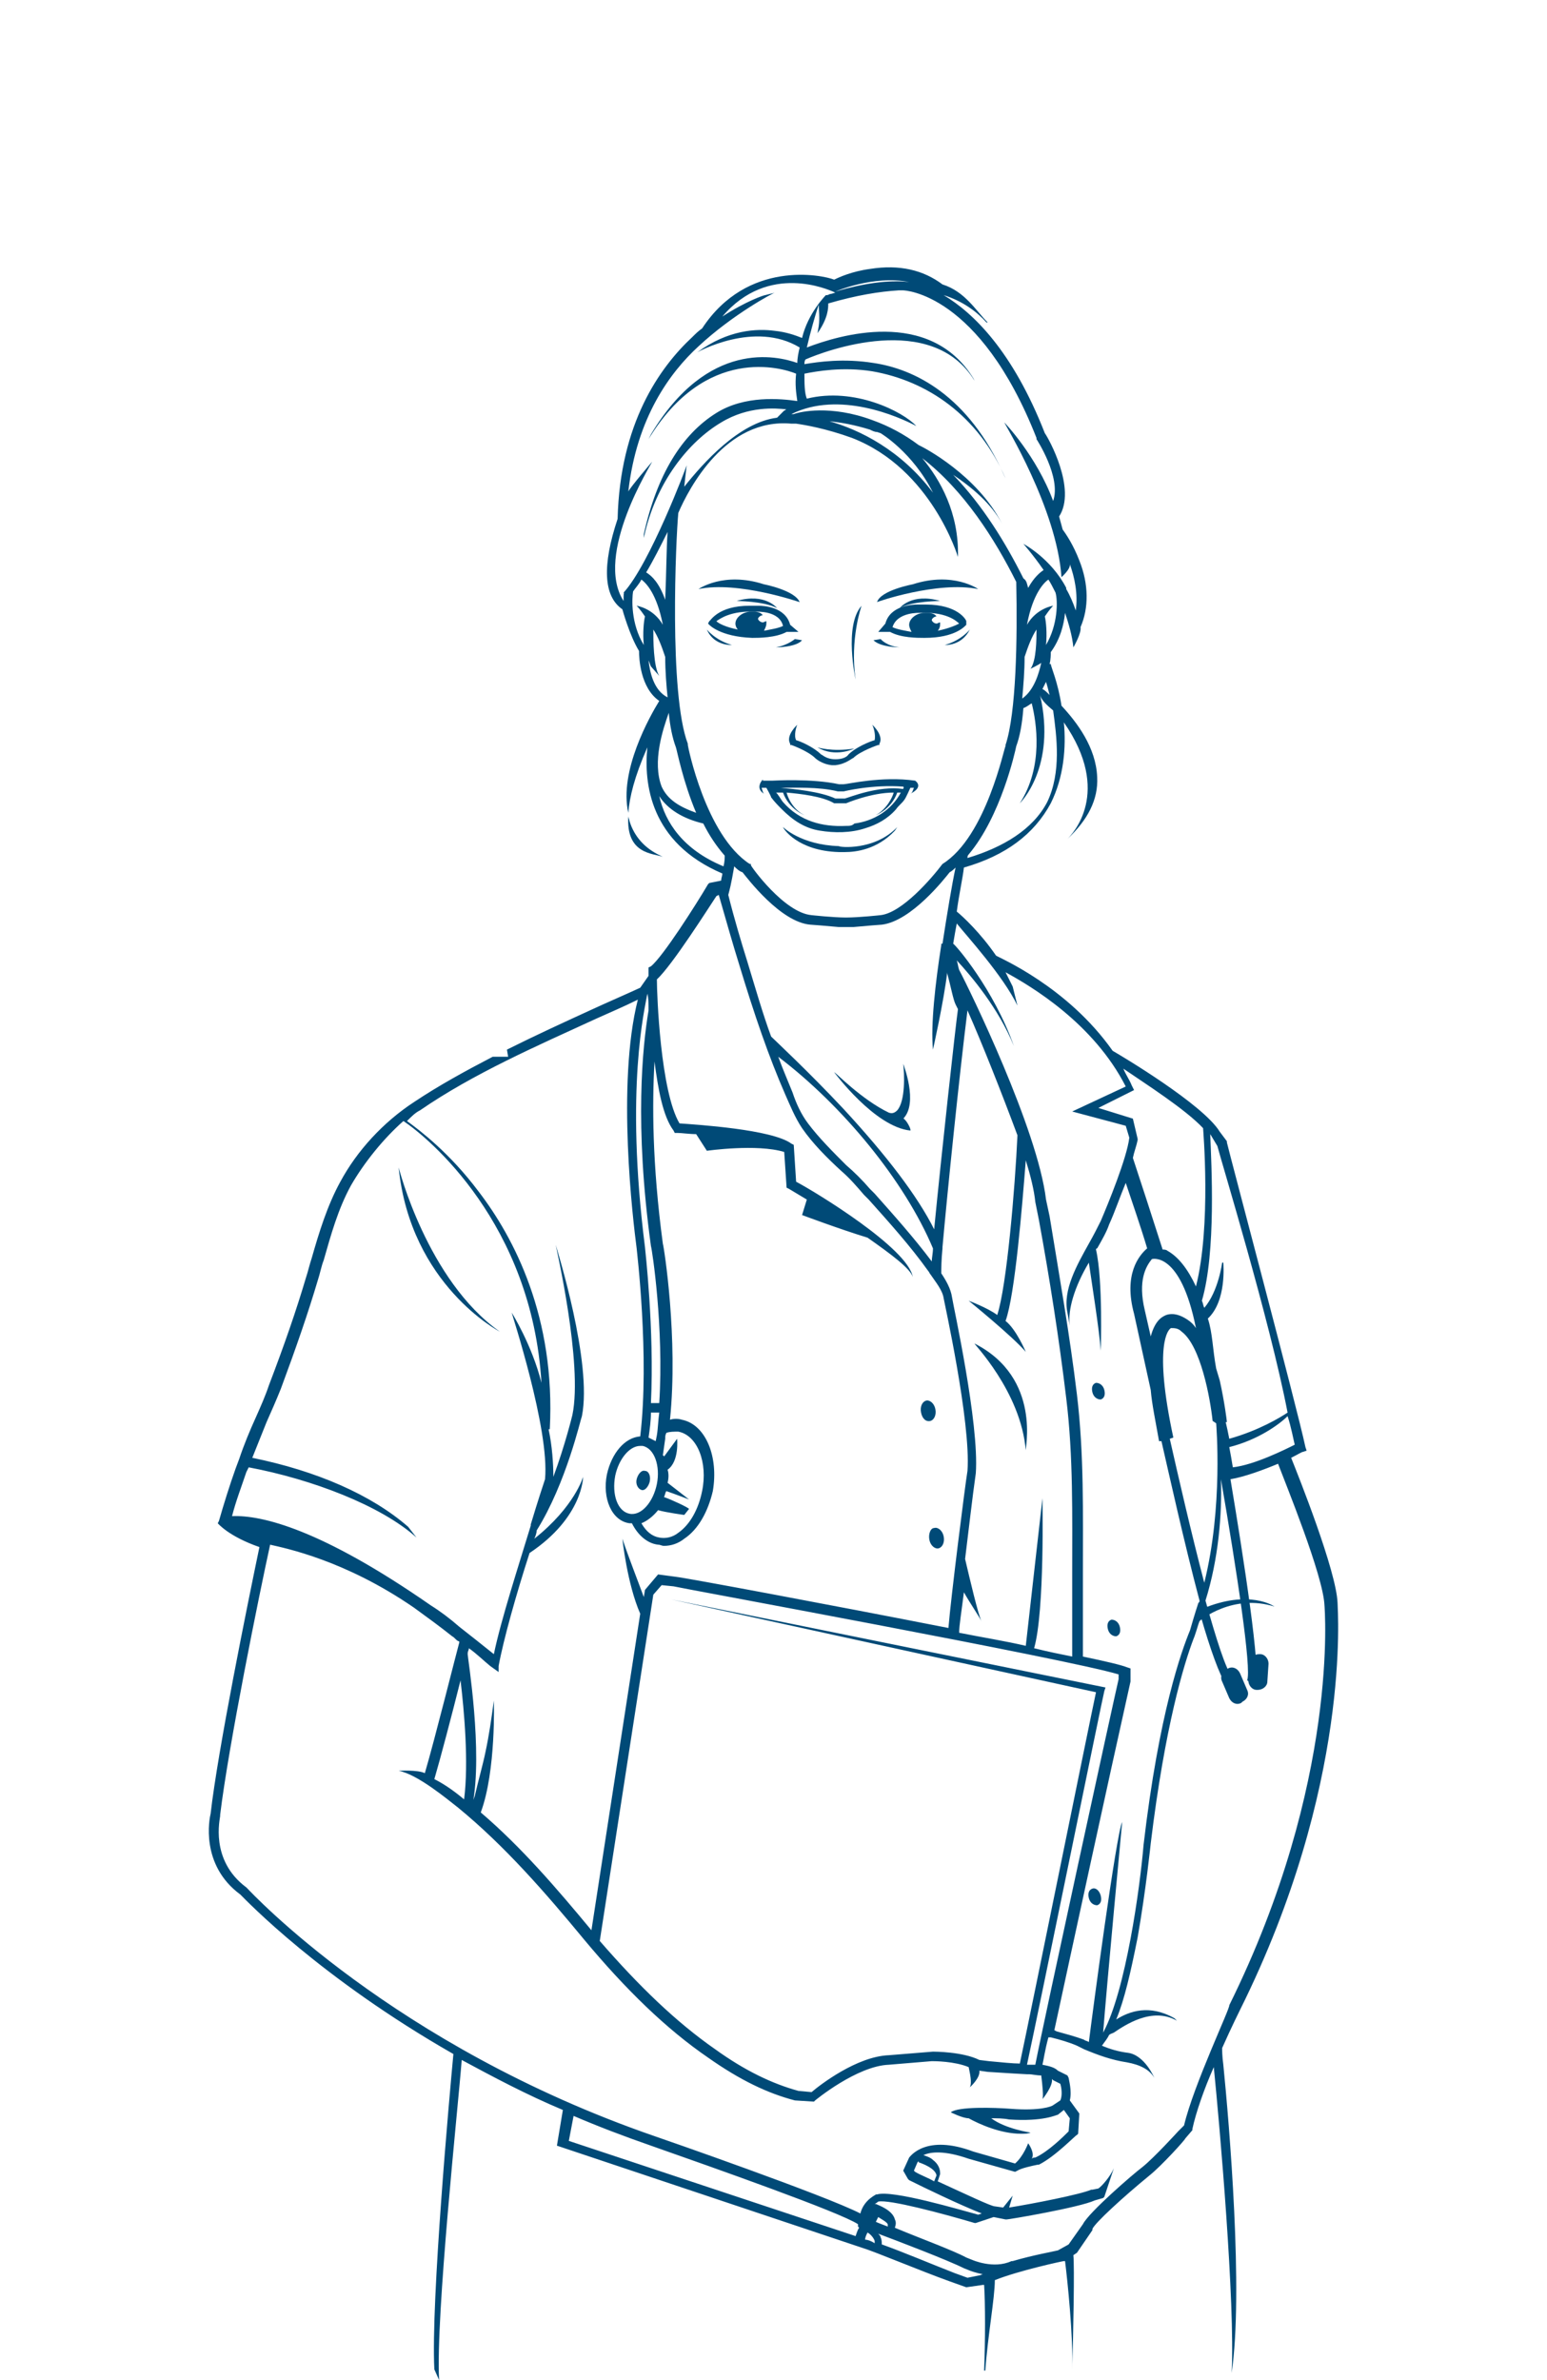 <?xml version="1.0" encoding="utf-8"?>
<!-- Generator: Adobe Illustrator 28.0.0, SVG Export Plug-In . SVG Version: 6.00 Build 0)  -->
<svg version="1.1" id="Calque_1" xmlns="http://www.w3.org/2000/svg" xmlns:xlink="http://www.w3.org/1999/xlink" x="0px" y="0px"
	 viewBox="0 0 130 200" style="enable-background:new 0 0 130 200;" xml:space="preserve">
<style type="text/css">
	.st0{fill:#004A77;}
</style>
<g>
	<g>
		<path class="st0" d="M75.9,94C76,94,76,93.9,75.9,94c1.3-1.3,0-4.6,0-4.6c0.1,0.8,0.2,3.1-0.5,3.9c-0.2,0.2-0.4,0.3-0.7,0.2
			c-2.3-1.1-4.5-3.4-4.6-3.4c0,0,3.4,4.6,6.4,4.9C76.6,94.9,76.1,94,75.9,94z"/>
		<path class="st0" d="M53.9,125.2c0.3,0.1,0.6-0.3,0.7-0.7c0.1-0.5-0.1-0.9-0.4-0.9c-0.3-0.1-0.6,0.3-0.7,0.7
			C53.4,124.7,53.6,125.1,53.9,125.2z"/>
		<path class="st0" d="M78.2,119.4c0.3-0.1,0.5-0.5,0.4-1s-0.5-0.8-0.8-0.7c-0.3,0.1-0.5,0.5-0.4,1
			C77.5,119.2,77.8,119.5,78.2,119.4z"/>
		<path class="st0" d="M92.5,117.6c0.3-0.1,0.4-0.4,0.3-0.8s-0.4-0.6-0.7-0.6c-0.3,0.1-0.4,0.4-0.3,0.8S92.2,117.6,92.5,117.6z"/>
		<path class="st0" d="M93.8,137.5c0.3-0.1,0.4-0.4,0.3-0.8c-0.1-0.4-0.4-0.6-0.7-0.6c-0.3,0.1-0.4,0.4-0.3,0.8
			S93.5,137.5,93.8,137.5z"/>
		<path class="st0" d="M91.8,158.7c-0.3,0.1-0.4,0.4-0.3,0.8c0.1,0.4,0.4,0.6,0.7,0.6c0.3-0.1,0.4-0.4,0.3-0.8
			S92.1,158.6,91.8,158.7z"/>
		<path class="st0" d="M78.1,129.4c0.1,0.5,0.5,0.8,0.8,0.7s0.5-0.5,0.4-1s-0.5-0.8-0.8-0.7C78.2,128.4,78,128.9,78.1,129.4z"/>
		<path class="st0" d="M82.3,136.1L82.3,136.1L82.3,136.1z"/>
		<path class="st0" d="M81.9,112.9c-0.2-0.1,3.9,4,4.3,9C86.1,121.9,87.6,115.8,81.9,112.9z"/>
		<path class="st0" d="M67.2,50.6c-0.4-1-3-1.5-3-1.5c-3.4-1.1-5.5,0.4-5.5,0.4C62,48.8,67.2,50.6,67.2,50.6z"/>
		<path class="st0" d="M59.6,52.2l-0.1,0.2l0.1,0.1c0,0,0.9,1,3.6,1.1h0.1c0.4,0,1.9,0,2.8-0.5h1l-0.7-0.6c-0.4-1.5-2.2-1.6-2.7-1.6
			c-0.1,0-0.1,0-0.1,0c-0.2,0-0.4,0-0.6,0C60.3,50.9,59.7,52.2,59.6,52.2z M63.5,51.4L63.5,51.4L63.5,51.4c0.1,0,2-0.1,2.3,1.2
			c-0.4,0.2-1.1,0.3-1.6,0.4c0.1-0.2,0.2-0.4,0.2-0.6c0-0.1,0-0.1,0-0.2c-0.1,0-0.2,0.1-0.3,0.1c-0.2,0-0.4-0.2-0.4-0.3
			s0.2-0.3,0.4-0.3l0,0c-0.2-0.3-0.6-0.3-1-0.3c-0.7,0-1.3,0.5-1.3,1c0,0.2,0.1,0.4,0.2,0.5c-1-0.2-1.6-0.5-1.8-0.7
			C60.5,52,61.4,51.3,63.5,51.4z"/>
		<path class="st0" d="M61.9,50.5c-0.1,0,2.3,0,3.4,0.6C65.3,51.1,64.3,49.8,61.9,50.5z"/>
		<path class="st0" d="M59.4,52.9c0.6,1.4,2.1,1.3,2.1,1.3C60.1,53.8,59.4,52.9,59.4,52.9z"/>
		<path class="st0" d="M65.2,54.4c0,0,1.7,0,2.2-0.6l-0.6-0.1C66.9,53.6,66.3,54.2,65.2,54.4z"/>
		<path class="st0" d="M82.2,49.5c0,0-2.1-1.5-5.5-0.4c0,0-2.7,0.5-3,1.5C73.6,50.6,78.8,48.8,82.2,49.5z"/>
		<path class="st0" d="M81.2,52.5L81.2,52.5v-0.3c0-0.1-0.7-1.4-3.4-1.4c-0.2,0-0.4,0-0.6,0h-0.1c-0.5,0-2.3,0.1-2.7,1.6l-0.6,0.7h1
			c0.9,0.5,2.3,0.5,2.8,0.5h0.1C80.3,53.6,81.1,52.6,81.2,52.5z M78.8,53c0.1-0.1,0.2-0.3,0.2-0.5c0-0.1,0-0.1,0-0.2
			c-0.1,0-0.2,0.1-0.3,0.1c-0.2,0-0.4-0.2-0.4-0.3s0.2-0.3,0.4-0.3l0,0c-0.2-0.3-0.6-0.3-1-0.3c-0.7,0-1.3,0.5-1.3,1
			c0,0.2,0.1,0.4,0.2,0.6c-0.5-0.1-1.2-0.2-1.6-0.4c0.4-1.3,2.3-1.2,2.3-1.2l0,0l0,0c2.1-0.1,3,0.6,3.3,0.9
			C80.4,52.5,79.8,52.8,78.8,53z"/>
		<path class="st0" d="M79,50.5c-2.4-0.7-3.4,0.6-3.4,0.6C76.6,50.5,79.1,50.5,79,50.5z"/>
		<path class="st0" d="M79.4,54.2c0,0,1.4,0.1,2.1-1.3C81.5,52.9,80.8,53.8,79.4,54.2z"/>
		<path class="st0" d="M75.6,54.4c-1.1-0.1-1.6-0.7-1.6-0.7l-0.6,0.1C74,54.4,75.6,54.4,75.6,54.4z"/>
		<path class="st0" d="M73.5,62.2c-0.4,0.1-1.6,0.6-2.2,1.2c0,0-0.2,0.4-1.1,0.4c-0.8,0-1.1-0.4-1.2-0.4c-0.6-0.6-1.7-1.1-2.1-1.2
			c-0.2-0.4,0-1.1,0.1-1.3c0,0-1,0.9-0.6,1.6v0.1h0.1c0,0,1.4,0.5,2,1.1c0,0,0.5,0.5,1.4,0.6l0,0h0.3c0.9-0.1,1.4-0.6,1.5-0.6
			c0.6-0.6,2.1-1.1,2.1-1.1h0.1v-0.1c0.4-0.7-0.6-1.6-0.6-1.6C73.4,61.1,73.6,61.7,73.5,62.2z"/>
		<path class="st0" d="M71.8,62.9c-1.9,0.3-3.1-0.1-3.1-0.1C70.2,63.7,71.8,62.9,71.8,62.9z"/>
		<path class="st0" d="M72.4,50.9c-1.5,1.7-0.5,6.2-0.5,6.2C71.4,53.7,72.4,50.9,72.4,50.9z"/>
		<path class="st0" d="M70.5,71.1c-3.2-0.1-4.7-1.6-4.7-1.6c0,0.1,1.2,2,4.7,2.1c0,0,0.2,0,0.5,0c0.9,0,2.7-0.2,4.2-1.8l0.2-0.3
			C73.5,71.5,70.5,71.2,70.5,71.1z"/>
		<g>
			<path class="st0" d="M64.3,66.7L64.3,66.7L64.3,66.7L64.3,66.7z"/>
			<path class="st0" d="M76.9,65.6L76.9,65.6C76.9,65.6,76.9,65.6,76.9,65.6c-2.8-0.4-5.7,0.3-6,0.3h-0.4c-2.3-0.5-5.5-0.3-5.6-0.3
				h-0.8v-0.1l0,0c0,0-0.7,0.7,0.1,1.2c-0.1-0.1-0.1-0.2-0.2-0.5h0.4c0,0,0.4,0.7,0.4,0.8c0.3,0.4,0.6,0.7,0.9,1
				c0.9,0.9,1.9,1.6,3.2,1.8c1.2,0.2,2.6,0.2,3.8-0.2c1-0.3,1.9-0.8,2.6-1.6c0.2-0.3,0.5-0.5,0.7-0.8c0.1-0.1,0.5-1,0.5-1
				c0.1,0,0.2,0,0.3,0c-0.1,0.2-0.1,0.4-0.3,0.5l0,0C77.7,66.1,76.9,65.6,76.9,65.6z M71.1,69.4c-2,0.1-3.9-0.4-5.3-2
				c-0.1-0.1-0.5-0.8-0.6-0.8c0.1,0,0.3,0,0.6,0c0.5,1.4,1.8,1.9,1.8,1.9c-1-0.5-1.4-1.5-1.5-1.9c1.1,0.1,3,0.3,4,0.9l0,0h1l0,0
				c0,0,2.1-0.9,4-0.9C75,67,74.5,68,73.6,68.5c0,0,1.3-0.5,1.8-1.9c0.1,0,0.2,0,0.3,0c-0.8,1.5-2.3,2.4-3.9,2.6
				C71.6,69.4,71.4,69.4,71.1,69.4z M75.9,66.3C73.8,66,71.4,67,71,67.1h-0.8c-1.3-0.6-3.5-0.8-4.6-0.9c1.1,0,3.2-0.1,4.8,0.3h0.5
				l0,0c0,0,2.4-0.6,5-0.4C76,66.2,75.9,66.2,75.9,66.3z"/>
		</g>
		<path class="st0" d="M42,111.9c-6.1-4.3-8.5-13.8-8.5-13.8C34.5,108,42,111.9,42,111.9z"/>
		<g>
			<path class="st0" d="M55.7,72l-0.2-0.1c-1.3-0.6-2.2-1.6-2.6-2.9c0-0.1-0.1-0.3-0.1-0.4C52.6,71.8,54.9,71.7,55.7,72z"/>
			<path class="st0" d="M89.7,70.6L89.7,70.6C89.7,70.7,89.7,70.6,89.7,70.6z"/>
			<g>
				<path class="st0" d="M85.6,89.7c-0.1-0.6-0.3-1.1-0.6-1.7C85.3,88.6,85.5,89.1,85.6,89.7L85.6,89.7z"/>
				<path class="st0" d="M77.1,35.8L77.1,35.8L77.1,35.8L77.1,35.8z"/>
			</g>
		</g>
	</g>
	<path class="st0" d="M104.8,142c0.2,0.4,0,0.8-0.4,1l-0.1,0.1c-0.4,0.2-0.8,0-1-0.4l-0.6-1.4c-0.2-0.4,0-0.8,0.4-1l0.1-0.1
		c0.4-0.2,0.8,0,1,0.4L104.8,142z"/>
	<path class="st0" d="M106.5,141.3c0,0.4-0.4,0.7-0.8,0.7h-0.1c-0.4,0-0.7-0.4-0.7-0.8l0.1-1.5c0-0.4,0.4-0.7,0.8-0.7h0.1
		c0.4,0,0.7,0.4,0.7,0.8L106.5,141.3z"/>
	<path class="st0" d="M112.4,134.7c-0.1-2.7-3.3-10.7-3.9-12.2c0.6-0.3,0.9-0.5,1-0.5l0.3-0.1l-0.1-0.3c-0.7-3.3-6.4-24.7-6.6-25.6
		v-0.1l-0.6-0.8c-1.4-2.3-8.3-6.4-9-6.8c-3.8-5.4-9.5-7.8-9.8-8l0,0c-1.3-1.9-2.8-3.3-3.3-3.7c0.2-1.5,0.5-2.8,0.6-3.7
		c3.5-1,5.9-2.8,7.3-5.4c1.1-2.2,1.3-4.7,1.1-6.8c4.1,5.9,0.7,9.4,0.3,9.8c1.7-1.6,2.6-3.3,2.5-5.2c-0.1-2.5-1.7-4.6-3-6
		c-0.3-2-0.9-3.3-0.9-3.5h-0.1c0.1-0.4,0.1-0.8,0.1-1c0.8-1.1,1.1-2.3,1.2-3.3c0.3,0.9,0.6,1.9,0.7,2.9c0,0,0.7-1.2,0.6-1.7
		c0.7-1.6,0.7-3.6-0.1-5.6c-0.5-1.3-1.1-2.2-1.4-2.6c-0.1-0.4-0.2-0.7-0.3-1.1c1.5-2.3-0.9-6.6-1.2-7c-2.7-6.9-6-10.1-8.5-11.6
		c1.6,0.5,2.8,1.4,3.6,2.3H83c-1-1-1.9-2.6-3.8-3.2l0,0c-1.6-1.2-3.6-1.7-6.1-1.3c-1.5,0.2-2.6,0.7-3,0.9c-1-0.4-7.3-1.7-11.1,4.1
		c-0.3,0.2-0.6,0.5-0.8,0.7c-2.8,2.6-6.1,7.3-6.3,15.3l0,0c-1.3,3.9-1.2,6.5,0.4,7.6c0,0,0.6,2.2,1.4,3.5c0,0.6,0.1,3.1,1.7,4.2
		c-0.8,1.3-3.4,5.9-2.6,9.4c0.1-1.3,0.5-3,1.6-5.5c-0.3,3,0.2,8,6.3,10.6c0,0.2-0.1,0.4-0.1,0.6l-1,0.2l-0.1,0.1
		c-1,1.7-3.8,6.1-4.8,6.9l-0.2,0.1v0.2c0,0,0,0.2,0,0.5l-0.7,1c-1.3,0.6-2.7,1.2-4,1.8c-2.4,1.1-4.8,2.2-7.2,3.4l0.1,0.6h-1.3
		c-2.3,1.2-4.5,2.4-6.6,3.8c-2.6,1.7-4.8,4.1-6.2,6.7c-1.1,2-1.8,4.3-2.4,6.4c-0.2,0.6-0.3,1.1-0.5,1.7c-0.8,2.7-1.8,5.6-3.1,9
		c-0.3,0.9-0.7,1.8-1.1,2.7c-0.5,1.1-1,2.3-1.4,3.5l-0.3,0.8c-0.5,1.4-1,3-1.4,4.4l-0.1,0.2l0,0c0,0,0.9,1.1,3.5,2
		c-1,4.8-3.5,17.1-4.1,22.4c-0.1,0.4-0.9,4.3,2.5,6.8c0.5,0.5,6.7,7,17.9,13.4c-0.3,3.2-1.9,20.8-1.6,26.5l0.4,0.9
		c-0.3-5.4,1.6-23,1.9-26.9c2.6,1.4,5.4,2.9,8.5,4.2l-0.5,3l25.7,8.6l0,0c1,0.3,4.8,1.9,7.3,2.8l1.4,0.5l1.4-0.2h0.1l0,0
		c0.1,1.6,0.1,4.6,0,7.2h0.1c0.2-2.9,0.8-6.1,0.8-7.6c2-0.8,5.7-1.6,5.8-1.6h0.1l0,0c0.2,1.6,0.7,6.3,0.6,9.2l0,0
		c0.1-3.3,0.2-8.7,0.1-9.7l0.3-0.2l1.3-1.9v-0.1c0.2-0.5,2.6-2.7,4.8-4.5c1-0.8,3-3,3-3.1l0.6-0.7v-0.1c0.3-1.4,1-3.4,1.8-5.2
		c0.5,5,1.8,19.8,1.5,25.7l0,0c1-6.8-0.2-20.9-0.7-25.9c-0.1-0.7-0.1-1.3-0.1-1.4c0.8-1.8,1.5-3.2,1.5-3.2
		C113.6,150,112.4,135.3,112.4,134.7z M108.8,121.4c-0.8,0.4-3.4,1.7-5.2,1.9c-0.1-0.6-0.2-1.2-0.3-1.7c2.4-0.6,4.2-1.9,4.9-2.6
		C108.5,119.9,108.7,121,108.8,121.4z M102.3,96.3c0.3,1.2,4.4,14.6,5.9,22.4c-0.6,0.4-2.4,1.5-4.9,2.2c-0.1-0.5-0.2-1-0.3-1.4h0.1
		c0-0.1-0.2-1.7-0.6-3.5c-0.1-0.3-0.2-0.7-0.3-1l0,0c-0.3-1.6-0.3-3-0.7-4.2c1.6-1.5,1.3-4.6,1.3-4.7h-0.1c0,0-0.3,2.4-1.5,3.8
		c-0.1-0.2-0.1-0.4-0.2-0.6c1.2-4.1,0.8-11.4,0.7-14L102.3,96.3z M98.4,111.6c0.3,0,0.6,0,0.9,0.3c1.6,1.2,2.4,5.6,2.6,7.5l0.3,0.2
		c0,0.1,0.6,7-1,13.4c-1.1-4.2-2.2-9-2.9-12.1l0.3-0.1C96.9,112.9,98.2,111.7,98.4,111.6z M96.7,112.3l-0.5-2.2
		c-0.6-2.5,0.1-3.7,0.6-4.3c0,0,2.4-0.7,3.7,5.8c-0.2-0.3-0.4-0.5-0.7-0.7c-0.6-0.4-1.2-0.6-1.8-0.4
		C97.8,110.6,97.1,110.8,96.7,112.3z M101.1,94.8L101.1,94.8c0,0.1,0.7,8.2-0.6,13.3c-0.7-1.5-1.5-2.5-2.4-3
		c-0.1-0.1-0.3-0.1-0.4-0.1c-0.7-2.2-2.1-6.5-2.5-7.7c0.1-0.5,0.3-1,0.4-1.5v-0.1L95.2,94l-2.9-0.9l3-1.5l-0.2-0.4
		c-0.2-0.5-0.5-0.9-0.7-1.4C96.3,91.1,99.6,93.2,101.1,94.8z M85.5,84.5l-0.4-1.6c-0.2-0.4-0.4-0.8-0.6-1.2
		c2.2,1.2,7.4,4.3,10.1,9.6l-4.5,2.1l4.5,1.2l0.3,1c-0.2,1.7-1.8,5.6-2.4,7c-0.3,0.6-0.6,1.2-1,1.9c-1,1.8-2.2,3.9-1.8,5.8l0.2,1.1
		c-0.2-1.3,0.4-3.3,1.6-5.3c0.2,1.4,0.9,5.8,1,7.4c0,0,0.2-5.9-0.4-8.5c0,0,0-0.1,0.1-0.1c0.4-0.7,0.8-1.4,1-2
		c0.5-1.1,0.9-2.3,1.4-3.5c0.5,1.5,1.3,3.8,1.8,5.5c-0.7,0.6-2,2.2-1.1,5.5l1.4,6.4l0,0c0.1,1.2,0.4,2.6,0.7,4.3h0.2
		c0.6,2.6,1.9,8.5,3.2,13.4c0,0.1,0,0.1-0.1,0.2c0,0-0.3,0.9-0.7,2.3c-0.7,1.7-2.6,6.9-3.9,18c-0.3,3.6-1.5,12.3-3.4,15.8
		c0.3-3.9,1.6-17.7,1.6-17.7c-0.5,1-2.5,16.1-2.8,18.5c-0.1-0.1-0.3-0.1-0.4-0.2c-0.8-0.3-1.6-0.5-2.3-0.7l-0.2-0.1
		c1.4-6.5,4.5-20.8,6.4-29.3v-1.1l-0.3-0.1c-0.5-0.2-1.8-0.5-3.7-0.9c0-0.4,0-0.8,0-1.2c0-0.2,0-0.3,0-0.5c0-1.8,0-3.6,0-5.4
		c0-4.9,0.1-9.9-0.5-14.9s-1.5-10.1-2.3-15l-0.3-1.4c-0.7-5.9-6.4-17.6-7.3-19.3c-0.1-0.3-0.1-0.5-0.2-0.8c1.2,1.3,3.5,4,4.8,7.2
		c-1.7-4.8-4.9-8.5-5.1-8.6l0,0c0.1-0.6,0.2-1.2,0.3-1.7C81.2,78.6,84.3,82,85.5,84.5z M56.4,134.4l35.7,7.8
		c-0.6,2.8-5.5,27-6.4,31.2c-0.6,0-1.5-0.1-2.6-0.2l-0.8-0.1c-1.4-0.7-3.8-0.7-3.9-0.7l-3.7,0.3c-2.7,0.1-5.8,2.5-6.5,3.1l-1.1-0.1
		c-2.2-0.6-4.5-1.7-7-3.5c-3.3-2.3-6.4-5.3-9.7-9.1l4.5-29.1l0.7-0.8l1,0.1c0.3,0.1,33.1,6.1,37.4,7.4v0.4c-0.4,1.7-6.3,28.8-7,32.4
		c-0.2,0-0.3,0-0.4,0s-0.2,0-0.3,0c1-4.6,6.4-31.1,6.5-31.4l0.1-0.3L56.4,134.4z M81.1,131c0.3-2.4,0.6-5.1,0.9-7.2
		c0.3-4.2-1.9-14.1-2-14.8c-0.1-0.7-0.5-1.4-0.9-2c0-0.4,0-1.1,0.1-2.1l0,0v-0.1c0.4-4.5,1.4-14.3,2.1-19.9c1.2,2.7,2.9,7,4.2,10.5
		c-0.2,4.4-0.9,12.7-1.7,15.1c-0.8-0.6-2.4-1.2-2.4-1.2s3.7,3,4.8,4.3c0,0-0.8-1.9-1.7-2.6c0.8-2.2,1.4-9.7,1.7-13.5
		c0.4,1.3,0.7,2.5,0.8,3.5l0.3,1.5c0.9,4.9,1.7,10,2.3,15c0.6,4.9,0.5,9.9,0.5,14.8c0,1.8,0,3.6,0,5.4c0,0.2,0,0.3,0,0.5
		c0,0.3,0,0.6,0,1c-1-0.2-2-0.4-3.2-0.7c0.9-3.1,0.7-12.6,0.7-12.6l-1.4,12.4c-1.7-0.4-3.6-0.7-5.6-1.1c0-0.6,0.2-1.8,0.4-3.4
		c0.5,0.9,1.4,2.2,1.5,2.5C82.2,135.7,81.5,132.7,81.1,131z M70.9,93.2c-3-3.2-5.7-5.7-6.1-6.1c-0.7-1.9-1.3-4-2-6.3
		c-0.5-1.6-1.1-3.6-1.6-5.6c0.3-1.1,0.4-1.9,0.5-2.4c0.2,0.2,0.4,0.4,0.7,0.5c0.4,0.5,3.2,4.2,5.7,4.4c0.1,0,1.3,0.1,2.4,0.2
		c0,0,0.5,0,0.6,0s0.2,0,0.3,0c0.1,0,0.3,0,0.3,0c1.1-0.1,2.3-0.2,2.4-0.2c2.5-0.3,5.3-3.9,5.7-4.4c0.2-0.1,0.4-0.3,0.5-0.4
		c-0.3,1.4-0.7,3.8-1.1,6.4h-0.1v0.1c-0.5,3.2-0.9,6.7-0.7,8.8c0,0,0.9-4,1.2-6.5c0,0,0,0,0,0.1c0.3,1.1,0.5,2.2,0.7,2.6l0.2,0.4
		c-0.2,1.4-1.4,12.3-2,18.5C77.1,100.5,74.5,97.1,70.9,93.2z M78.4,104.9c0,0.4-0.1,0.8-0.1,1.1c-1.5-2-3.2-3.9-4.8-5.7l-0.4-0.4
		c-0.6-0.7-1.3-1.4-2-2c-1.1-1.1-2.3-2.3-3.2-3.5c-0.6-0.8-1-1.7-1.3-2.6c-0.4-1-0.8-1.9-1.2-3C70.8,92.9,76,99.2,78.4,104.9z
		 M79.7,81.8L79.7,81.8C79.6,81.7,79.6,81.7,79.7,81.8C79.6,81.7,79.6,81.7,79.7,81.8z M79.2,72.6L79.2,72.6L79.2,72.6
		c-0.9,1.2-3.4,4.1-5.2,4.3c0,0-1.8,0.2-2.9,0.2s-2.9-0.2-2.9-0.2c-2.3-0.2-5.1-4.1-5.1-4.2v-0.1H63c-3.7-2.4-5.2-9.9-5.2-10v-0.1
		c-1.6-4.2-1-17.3-0.8-19.4c0.9-2.1,4-8,9.5-7.5l0,0h0.1c0.1,0,0.1,0,0.2,0h0.1l0,0c0.7,0.1,2.5,0.4,4.7,1.2c6.7,2.6,8.9,10,8.9,10
		c0.1-3.7-1.5-6.5-3-8.3c3.5,2.7,6.1,6.8,7.9,10.4c0.1,4.8,0,11-0.9,13.7v0.1C84.4,62.7,82.9,70.3,79.2,72.6z M69.7,35.4
		c1,0.1,2.1,0.3,3.4,0.7c0.2,0.1,0.4,0.2,0.6,0.2l0.3,0.1c0,0,2.7,1.6,4.4,5C75.7,37.8,72.2,36.1,69.7,35.4z M88.5,59.7
		c0.3,2.2,0.7,5.2-0.5,7.7c-1.2,2.3-3.7,3.8-6.7,4.7c0-0.1,0-0.2,0.1-0.3c2.7-3.2,3.9-8.6,4-9.1c0.3-0.8,0.5-1.9,0.6-3.2
		c0.3-0.1,0.5-0.3,0.7-0.4c0.4,1.6,1,5.3-1,8.4c0,0,3.1-3,1.7-9.1C87.5,58.8,87.9,59.2,88.5,59.7z M87.5,55.7
		c-0.2,0.9-0.6,2.3-1.6,3c0.1-1.1,0.2-2.3,0.2-3.5l0,0c0.3-0.9,0.6-1.7,1-2.3c0,0.8,0,2.6-0.5,3.3C86.6,56.2,87.4,55.8,87.5,55.7z
		 M87.6,57.9c0.1-0.2,0.2-0.4,0.3-0.6c0.1,0.3,0.2,0.7,0.3,1.1C87.9,58.1,87.8,58,87.6,57.9z M87.9,54.2c0.1-1,0-2-0.1-2.4
		c0.4-0.6,0.7-0.9,0.7-0.9s-1.4,0.2-2.2,1.6c0.5-2.7,1.5-3.6,1.8-3.8c0.2,0.3,0.4,0.7,0.6,1.1C88.9,50.5,88.9,52.5,87.9,54.2z
		 M70.2,24.5c0,0,3.2-1.4,6.2-0.8C74.7,23.5,72.6,23.8,70.2,24.5L70.2,24.5z M75.5,24.4h0.4c0.1,0,6.4,0.2,11.2,12.4v0.1
		c0,0,2.1,3.2,1.4,5.2c-1.4-3.8-4.1-6.6-4.1-6.6c0,0.1,4.4,7.2,4.8,13c0,0,0.8-0.7,0.7-1.1c0.4,1.1,0.7,2.5,0.5,3.9
		c-0.2-0.6-0.5-1.3-0.8-1.8v-0.1l0,0c-1.3-2.5-3.6-3.7-3.6-3.7s0.8,0.9,1.7,2.2c-0.3,0.2-0.8,0.6-1.3,1.5c-0.1-0.3-0.1-0.6-0.4-0.8
		l0,0c-1.5-3-3.4-6.1-5.9-8.7c1.5,1,3.2,2.4,4.1,4.1l0,0c-2.1-4.1-6.6-6.4-6.8-6.5l-0.2-0.1c-1.2-0.9-2.5-1.6-3.9-2.1
		c-3.5-1.3-6.1-0.7-6.6-0.5c-0.1,0-0.1,0-0.2,0c4-2,9,0.2,10.5,1c-1.1-1.2-5.2-3.3-9.2-2.3c-0.2-0.5-0.2-1.3-0.2-2.1
		c1-0.2,3.2-0.6,5.7-0.2c4.6,0.8,8.9,3.7,11.2,9L84.4,40c-3-6.8-7.6-9-11-9.5c-2.5-0.4-4.6-0.1-5.8,0.1c0-0.1,0-0.3,0.1-0.4
		c1.6-0.7,10.6-4.1,14.2,1.8l-0.1-0.2c-3.7-6-11.4-3.6-14-2.6c0.3-1.3,0.7-2.7,1-3.6c0,0.4,0.1,1.1,0,1.8L68.7,28
		c0.9-1.3,0.9-2.1,0.9-2.5l0,0C72,24.8,73.9,24.5,75.5,24.4z M52.4,50.5c-2.5-3.9,2.4-11.6,2.4-11.7c0,0-1.8,2.1-2,2.5
		c0.7-6.2,3.5-10,5.9-12.2c2.9-2.7,6.3-4.5,6.4-4.5l-0.8,0.2c-0.1,0-1.6,0.5-3.6,1.8c3.9-4.6,9-2.2,9.3-2.1l0.2,0.1
		c-0.1,0-0.3,0.1-0.4,0.1s-0.2,0.1-0.3,0.1h-0.1c0,0-1.5,1.5-2,3.6c-0.5-0.2-1.3-0.5-2.3-0.6c-1.5-0.2-3.9-0.1-6.5,1.8
		c0,0,4.8-2.7,8.6-0.4c-0.1,0.4-0.2,0.9-0.2,1.3c-1.7-0.6-7.5-2-12.3,6l-0.2,0.4c4.8-7.9,11.2-6,12.4-5.5c-0.1,0.9,0,1.6,0.1,2.3
		c-1.4-0.2-4.4-0.5-6.8,1c-2.9,1.8-5,5.2-6.1,10.2v0.3c1-4.7,3.8-8.1,6.5-9.7c2.3-1.4,4.6-1.2,5.5-1.1c-0.1,0-0.1,0.1-0.2,0.1
		l-0.6,0.6c-3.2,0.4-6.2,3.8-7.8,5.8l0.2-1.8c0,0.1-3.1,8.3-5.3,10.7l0.1,0.1C52.4,49.7,52.4,50,52.4,50.5z M56.1,44.7
		c-0.1,1.4-0.1,3.4-0.2,5.7c-0.5-1.4-1.1-2-1.6-2.3C54.9,47.1,55.5,45.9,56.1,44.7z M54.1,54.2c-1.1-1.8-1-3.9-0.9-4.5
		c0.2-0.3,0.5-0.6,0.7-1c0.4,0.3,1.3,1.2,1.8,3.8c-0.8-1.4-2.2-1.6-2.2-1.6s0.3,0.3,0.7,0.9C54.1,52.2,54,53.2,54.1,54.2z
		 M54.5,55.5c0.1,0.2,0.1,0.3,0.2,0.5l0.7,0.8c-0.5-0.8-0.5-3.1-0.5-3.9c0.4,0.6,0.7,1.4,1,2.3l0,0c0,1.2,0.1,2.4,0.2,3.4
		C54.9,58,54.6,56.4,54.5,55.5z M56.2,59.9c0.1,1.1,0.3,2.1,0.6,2.9c0.1,0.3,0.6,2.9,1.7,5.5c-1.4-0.5-2.4-1.1-2.9-2.2
		C54.8,64,55.7,61.3,56.2,59.9z M55.4,66.9c0.7,1.1,2,1.9,3.7,2.3c0.5,1,1.1,1.9,1.8,2.7c0,0.2,0,0.5-0.1,0.9
		C57.4,71.4,55.9,69.1,55.4,66.9z M54.4,83.5L54.4,83.5c0.1,0.4,0.1,0.8,0.1,1.4l0,0c-0.5,3-1.2,9.6,0.2,19.8
		c0.1,0.3,1.1,6.9,0.7,13.2c-0.2,0-0.5,0-0.7,0c0.3-6.2-0.5-13-0.5-13.1C52.5,91.4,54.2,84.7,54.4,83.5L54.4,83.5z M55.8,125.8
		c0.1-0.2,0.1-0.4,0.2-0.5c0.6,0.2,1.9,0.7,1.9,0.7l-1.8-1.4c0.1-0.4,0.1-0.8,0-1.1c1-0.7,0.8-2.6,0.8-2.6l-1.1,1.5
		c0,0,0-0.1-0.1-0.1l0.2-1.4c0-0.2,0-0.3,0.1-0.5c0.3-0.1,0.6-0.1,1-0.1c1.6,0.3,2.5,2.6,2,5c-0.3,1.5-1,2.8-2,3.5
		c-0.5,0.4-1.1,0.5-1.6,0.4c-0.6-0.1-1.1-0.5-1.5-1.2c0.5-0.2,1-0.6,1.4-1.1c0.7,0.2,2.2,0.4,2.2,0.4l0.4-0.5
		C57.9,126.7,56.4,126,55.8,125.8z M55.2,124.7c-0.3,1.5-1.3,2.7-2.3,2.5s-1.5-1.6-1.2-3.2c0.3-1.4,1.2-2.5,2.1-2.5
		c0.1,0,0.1,0,0.2,0C55,121.7,55.5,123.2,55.2,124.7z M54.5,120.8c0.1-0.7,0.2-1.4,0.2-2.1c0.2,0,0.4,0,0.7,0
		c-0.1,0.7-0.1,1.3-0.2,1.9l-0.1,0.5C54.9,121,54.7,120.9,54.5,120.8z M35.3,93.3c4.5-3.1,9.8-5.4,14.8-7.7c1.1-0.5,2.3-1,3.5-1.6
		c-1.8,7.1-0.4,18.6-0.1,20.9c0,0.1,1.1,9.1,0.3,15.8c-1.3,0.1-2.4,1.4-2.8,3.2c-0.4,2,0.4,3.9,1.9,4.1c0.1,0,0.1,0,0.2,0
		c0.5,1,1.3,1.7,2.2,1.8c0.2,0,0.3,0.1,0.5,0.1c0.6,0,1.2-0.2,1.7-0.6c1.2-0.8,2-2.3,2.4-4c0.5-2.9-0.6-5.6-2.6-6
		c-0.3-0.1-0.7-0.1-1,0c0.7-6.8-0.5-14.5-0.6-14.8c-0.9-6.7-0.9-11.8-0.7-15.3c0.3,2.3,0.7,4.6,1.6,5.8l0.1,0.2h0.2
		c0.4,0,1,0.1,1.6,0.1l0.9,1.4c0,0,4.2-0.6,6.5,0.1l0.2,3l0.2,0.1c0.5,0.3,1,0.6,1.5,0.9l-0.4,1.3c0,0,3.2,1.2,5.5,1.9
		c2,1.4,3.6,2.6,3.8,3.3l0,0c-0.4-2.4-8.1-7.1-9.8-8l-0.2-3.1l-0.2-0.1c-1.6-1.2-8-1.6-9.4-1.7c-1.6-2.7-1.9-10.8-1.9-12.1
		c1.3-1.2,4.4-6.1,5-7l0.2-0.1c0.6,2.1,1.2,4.2,1.7,5.8c1.3,4.3,2.5,7.8,3.9,11c0.4,0.9,0.8,1.9,1.4,2.8c0.9,1.3,2.1,2.5,3.3,3.6
		c0.7,0.6,1.3,1.3,1.9,2l0.4,0.4c1.7,1.9,3.5,3.9,5,6c0.1,0.1,0.1,0.2,0.2,0.3c0.4,0.6,1,1.3,1.1,2l0,0c0,0.1,2.3,10.4,2,14.5
		c-0.2,1.2-1.4,10.7-1.6,13.2c-10.2-2-22-4.2-22.9-4.3l-1.5-0.2l-1.1,1.3l-0.1,0.6c-0.4-1.1-1.3-3.4-1.8-4.9c0,0,0.4,3.8,1.5,6.3
		l-4.1,26.6c-2.9-3.5-5.9-7-9.3-9.9c1.3-3.5,1.1-9.4,1.1-9.4c-0.2,1.5-0.4,2.9-0.7,4.3c-0.2,1-0.6,2.4-0.9,3.7
		c-0.1,0.3-0.2,0.5-0.2,0.8l0,0c0.9-4.5-0.4-12.4-0.4-12.7l0,0c0-0.3,0.1-0.3,0.1-0.5c0.7,0.5,1.3,1.1,1.8,1.5l0.7,0.5V140
		c0.4-2.2,1.5-6.1,2.6-9.5c4.5-3,4.5-6.4,4.5-6.4s-0.7,2.5-4.1,5.2c0.1-0.2,0.2-0.5,0.2-0.7c2.5-4,3.7-9.4,3.8-9.6
		c0.9-4.5-2.1-14-2.2-14.4l0,0c0,0.1,2.3,10,1.4,14.3c0,0-0.6,2.5-1.6,5.2c0-1.1-0.1-2.6-0.4-4h0.1c0.5-9.4-3-16.1-6-20
		c-2.4-3.2-4.9-5.1-6-5.9C34.6,93.8,34.9,93.5,35.3,93.3z M19.5,127.4c0.3-1.2,0.8-2.5,1.2-3.7l0.2-0.4c5.3,1,11.1,3.2,14.1,5.9
		l-0.7-0.9c-3.1-2.7-7.7-4.7-13.1-5.8c0.4-1,0.8-2,1.2-3c0.4-0.9,0.8-1.8,1.2-2.8c1.3-3.5,2.3-6.4,3.1-9.1c0.2-0.6,0.3-1.2,0.5-1.7
		c0.6-2.1,1.2-4.3,2.3-6.3c1.1-1.9,2.7-3.9,4.4-5.4c2.1,1.4,10.8,8.6,11.6,22c-0.8-3.2-2.5-5.9-2.5-5.9c0,0.1,3.2,9.8,2.8,14
		c-0.1,0.3-0.6,1.8-1.2,3.8c0,0,0,0,0,0.1l0,0c-1,3.3-2.5,7.9-3.1,10.8c-1-0.8-2-1.6-2.9-2.3c-0.8-0.7-1.6-1.3-2.4-1.8
		C27,128.5,22,127.3,19.5,127.4z M39,151.2c-0.6-0.5-1.5-1.2-2.5-1.7c0.5-1.7,1.5-5.5,2.2-8.3C39,143.7,39.4,148.1,39,151.2z
		 M71.9,187.9l-24.1-8l0.4-2.1c2.1,0.9,4.2,1.7,6.5,2.5c5.4,1.9,15.9,5.6,17.4,6.6v0.2l0.1,0.1C72.1,187.3,72,187.6,71.9,187.9z
		 M72.3,186c-2.9-1.5-16.7-6.3-17.3-6.5c-22-7.6-34-20.6-34.2-20.8l-0.1-0.1c-3.1-2.3-2.2-5.8-2.2-6v-0.1c0.7-5.8,3.3-18.6,4.2-22.7
		c1.3,0.3,6.3,1.3,12.1,5.3c1.1,0.8,2.2,1.6,3.2,2.4c0.2,0.1,0.3,0.3,0.5,0.4l0,0c0,0,0.1,0,0.1,0.1c-0.2,0.7-2.1,8.3-2.9,11
		c-0.6-0.3-2.2-0.2-2.2-0.2c1.6,0.3,4.1,2.4,5,3.1c3.9,3.2,7.3,7.1,10.6,11.1c3.5,4.2,6.9,7.5,10.4,9.9c2.7,1.9,5,3,7.3,3.6l1.6,0.1
		l0.1-0.1c0,0,3.5-2.9,6.2-3l3.6-0.3c0.2,0,1.9,0,3.1,0.5c0.1,0.5,0.3,1.3,0.1,1.7c0,0,0.9-0.8,0.8-1.4l0.7,0.1
		c1.5,0.1,3.2,0.2,3.3,0.2h0.1h0.1c0.2,0,0.6,0.1,1,0.1c0.1,0.8,0.2,1.8,0.1,2c0,0,0.9-1.1,0.8-1.7l0.1,0.1l0.6,0.3
		c0.1,0.3,0.2,1,0,1.4l-0.6,0.4c-0.1,0.1-1.1,0.5-3.6,0.3c-1.3-0.1-4.4-0.2-5,0.3c0,0,1,0.5,1.5,0.5c0.9,0.5,2.7,1.3,4.4,1.3
		c0.3,0,0.6,0,0.8-0.1c0,0-2.1-0.3-3.3-1.2c0.5,0,1,0,1.5,0.1c2.9,0.2,4-0.4,4.1-0.4l0.5-0.4l0.5,0.7l-0.1,1.1
		c-0.4,0.4-1.7,1.7-2.8,2.2c-0.1,0-0.2,0-0.3,0.1c0.3-0.5-0.3-1.3-0.3-1.3s-0.4,1.1-1.1,1.7l-3.5-1c-4-1.5-5.3,0.4-5.4,0.5l-0.5,1.1
		l0.4,0.7l0.1,0.1c1.2,0.6,4.3,2.1,6.1,2.8l-0.3,0.1c-1.5-0.4-7.2-2.1-8.5-1.7h-0.1C73.7,184.4,72.6,184.8,72.3,186z M78.7,182.8
		l-0.2,0.5c-0.5-0.3-1.1-0.5-1.6-0.8l-0.1-0.1l0.3-0.7l0.1-0.1v0.1l0,0C77.5,181.8,78.6,182.2,78.7,182.8z M72.7,188.2
		c0-0.2,0.1-0.4,0.2-0.6c0.2,0.1,0.5,0.4,0.6,0.7c0,0.1,0,0.1,0,0.2C73.2,188.3,72.9,188.2,72.7,188.2z M82.3,191.2l-1,0.2l-1.1-0.4
		c-1.8-0.7-4.4-1.8-6.1-2.4c0-0.2,0-0.4-0.1-0.6c0-0.1-0.1-0.2-0.2-0.3c1.6,0.6,5.8,2.2,7.2,2.9l0.5,0.2c0,0,0.5,0.2,1.1,0.3
		C82.5,191.1,82.4,191.2,82.3,191.2z M73.6,186.7l0.2-0.4c0.3,0.2,0.7,0.4,0.8,0.6c0,0,0,0.1,0,0.2
		C74.1,186.9,73.8,186.8,73.6,186.7z M99.5,178.6l-0.5,0.5c0,0-2,2.2-3,3c-0.8,0.6-4.5,3.8-5,4.8l-1.2,1.7l-0.9,0.5
		c-0.4,0.1-2.1,0.4-3.8,0.9H85c-1.5,0.7-3.3-0.1-3.3-0.1l-0.5-0.2c-1.1-0.6-4.1-1.7-6-2.5c0.1-0.3,0.1-0.5,0-0.7
		c-0.2-0.8-1.4-1.2-1.6-1.3h-0.1c0.2-0.1,0.3-0.2,0.3-0.2c0.9-0.2,5.4,1,8.1,1.8H82l1.5-0.5l1,0.2h0.1c0.2,0,6.1-1,7.4-1.6l0.7-0.2
		l0.1-0.1l0.8-2.4c-0.3,0.7-1,1.5-1.3,1.7l-0.5,0.1h-0.1c-0.9,0.4-5,1.2-6.9,1.5l0.3-1l-0.8,1l-0.7-0.1c-0.3,0-2.4-1-4.8-2.1
		l0.2-0.6v-0.1c0-0.4-0.2-0.8-0.6-1.1c-0.2-0.2-0.5-0.3-0.8-0.4c0.6-0.3,1.8-0.4,3.8,0.3l3.9,1.1l0.2-0.1c0.3-0.2,1.2-0.4,1.7-0.5
		h0.1c1.4-0.7,3.1-2.5,3.2-2.5l0.1-0.1l0.1-1.7l-0.8-1.1c0.2-0.8-0.1-1.8-0.1-1.9l-0.1-0.2l-0.8-0.4c-0.3-0.3-0.8-0.4-1.3-0.5
		c0.1-0.4,0.2-1.2,0.5-2.3h0.2c0.8,0.2,1.5,0.4,2.2,0.7c0.2,0.1,0.4,0.2,0.6,0.3c1.2,0.5,2.3,0.9,3.6,1.1c1.1,0.2,1.9,0.6,2.3,1.3
		c0,0-0.8-1.9-2.2-2.1c-0.8-0.1-1.5-0.3-2.2-0.6c0.2-0.3,0.4-0.5,0.6-0.9c0.1-0.1,0.2-0.1,0.4-0.2c0.9-0.6,3.2-2.2,5.3-1l-0.2-0.2
		c-2.1-1.2-3.8-0.6-4.9,0.1c0.7-1.7,1.2-3.9,1.8-6.9c0.7-4,1.1-7.9,1.1-7.9c1.2-9.9,2.8-15.1,3.6-17.2l0,0c0.1-0.2,0.4-1.2,0.4-1.2
		c0.1-0.3,0.2-0.5,0.2-0.7c0.8,2.8,1.6,5,2.1,5.7l0.6-0.5c-0.6-0.7-1.4-3.3-2.3-6.5c1.1-3.5,1.4-7.3,1.3-10.2
		c1.3,7.5,2.6,16,2.2,16.9l0.7,0.4c0.5-1.1-1-10.7-2.1-17.3c1.2-0.2,2.8-0.8,4-1.3c0.6,1.6,3.8,9.4,3.9,11.9l0,0
		c0,0.1,1.3,14.8-8,33.6C103.4,168.7,100.3,175.2,99.5,178.6z"/>
	<path class="st0" d="M100.7,136.3c0.2-0.2,2.9-2.4,6.4-1.3c0,0-2.1-1.5-6.1,0.2L100.7,136.3z"/>
</g>
</svg>
